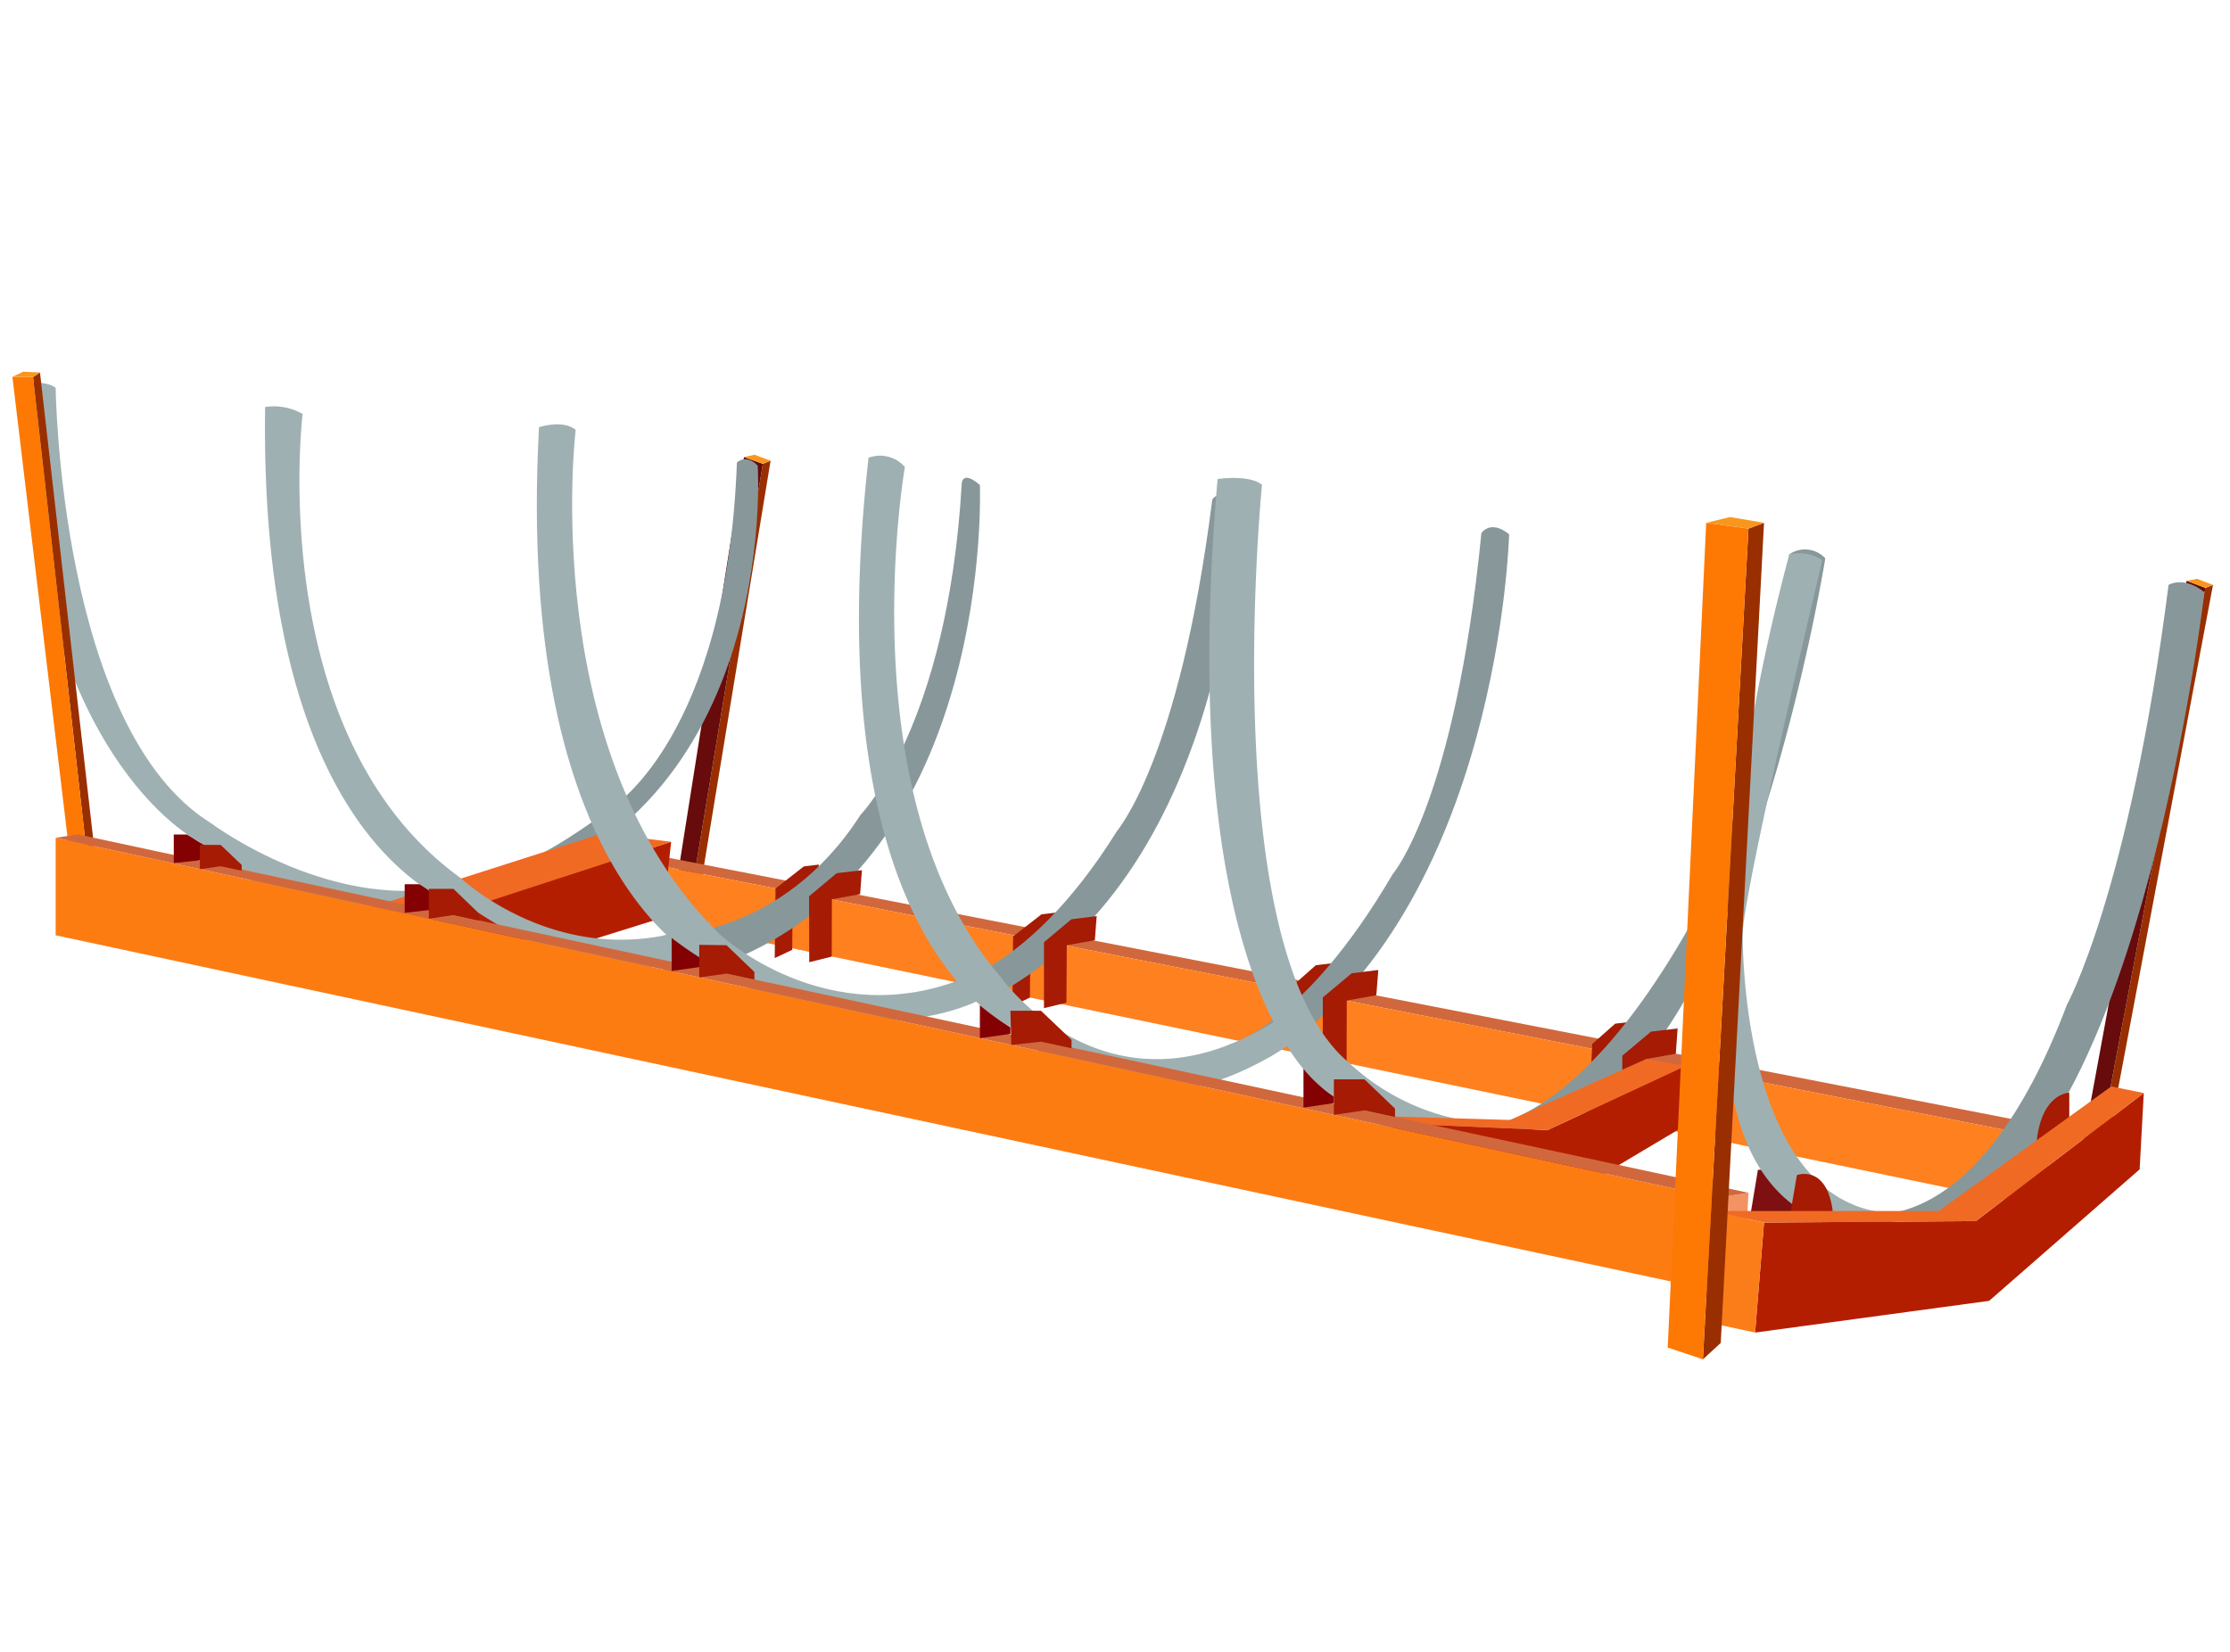 <svg id="f4a05eb4-c18e-4381-b8c8-a4064ccde9cc" data-name="Layer 1" xmlns="http://www.w3.org/2000/svg" viewBox="0 0 135 100"><defs><style>.a3248158-4685-419a-b736-f3687a947587{fill:#992f00;}.aba4275e-b227-4abb-90af-a8c7ed4ac712{fill:#670b0c;}.a3e6dddd-55c3-43e6-b104-a496b79181d2{fill:#f8971d;}.e19a0b09-691b-4a3a-9c67-8404f88d42c1{fill:#d1683d;}.a85d9a79-bbc9-4a19-ba2e-420c9b41b2ec{fill:#ff801e;}.a2a2b275-c0d4-4480-b98d-398c4ac91fff{fill:#a51b04;}.bc6b1849-fd1d-4f45-bda6-620b9bebaed7{fill:#88989a;}.a84d34a9-f06c-4f69-b5cf-87785e24a07d{fill:#7f1012;}.ac56cf29-2cfd-4e98-84e4-96dc2eb080ae{fill:#9fb0b2;}.ff4f30ee-377d-465a-84ef-0db5e4126586{fill:#b41e00;}.bb07a435-90ef-4f9e-bfdf-f38f5fb9f1e2{fill:#f06a24;}.bccf16b5-d444-462d-be81-9b64de3f97d6{fill:#fd7904;}.a95990e6-4e6b-4e6c-8433-f9692bdb40cb{fill:#f39263;}.a6ffcb35-1cda-4a73-a6ca-77653b365f2f{fill:#fd7c12;}.feab4aee-dca1-45e7-a8e0-47a9c7487152{fill:#fb7d19;}.b715f2ed-c5f4-49ab-bacf-2307938036d7{fill:#830103;}</style></defs><polygon class="a3248158-4685-419a-b736-f3687a947587" points="46.18 28.08 41.87 53.98 42.46 53.36 46.65 27.89 46.18 28.08"/><polygon class="aba4275e-b227-4abb-90af-a8c7ed4ac712" points="45.04 27.67 40.97 53.36 41.87 53.98 46.18 28.08 45.04 27.67"/><polygon class="a3e6dddd-55c3-43e6-b104-a496b79181d2" points="46.65 27.89 45.68 27.53 45.04 27.67 46.19 28.07 46.65 27.89"/><polygon class="e19a0b09-691b-4a3a-9c67-8404f88d42c1" points="37.71 51.39 125.27 68.42 124 68.92 36.39 51.71 37.71 51.39"/><polygon class="a85d9a79-bbc9-4a19-ba2e-420c9b41b2ec" points="124 68.92 36.39 51.71 36.39 55.01 124 73.17 124 68.92"/><polygon class="a2a2b275-c0d4-4480-b98d-398c4ac91fff" points="49.47 53.64 49.57 52.34 48.66 52.45 46.95 53.79 46.9 58 47.96 57.5 47.99 53.99 49.47 53.64"/><polygon class="a2a2b275-c0d4-4480-b98d-398c4ac91fff" points="80.56 59.76 80.67 58.31 79.66 58.43 78.27 59.66 78.22 61.51 78.91 61.08 78.91 60.15 80.56 59.76"/><path class="bc6b1849-fd1d-4f45-bda6-620b9bebaed7" d="M89.68,32.28s.52-.86,1.68.06c0,0-.56,22.62-14.47,31.63l-5.43,1.34,2.93-2.06s4.52-1.1,9.92-10.33C84.31,52.92,88.07,48.61,89.68,32.28Z"/><polygon class="a2a2b275-c0d4-4480-b98d-398c4ac91fff" points="83.32 60.25 83.44 58.72 81.83 58.92 80.08 60.38 80.08 64.58 81.52 64.23 81.53 60.57 83.32 60.25"/><polygon class="a2a2b275-c0d4-4480-b98d-398c4ac91fff" points="63.86 56.53 63.96 55.24 63.05 55.35 61.33 56.69 61.29 60.9 62.35 60.39 62.38 56.89 63.86 56.53"/><polygon class="a2a2b275-c0d4-4480-b98d-398c4ac91fff" points="98.68 63.29 98.8 61.85 97.78 61.97 96.39 63.2 96.34 64.31 97.04 63.59 98.68 63.29"/><path class="a84d34a9-f06c-4f69-b5cf-87785e24a07d" d="M106,73.35l.42-2.53s2.24-.31,2.66,2.47C109,73.29,108.4,73.77,106,73.35Z"/><path class="ac56cf29-2cfd-4e98-84e4-96dc2eb080ae" d="M1.29,23.21s1.48-.22,2.08.27c0,0,.23,20.71,9.43,26.37,0,0,7.6,5.7,15.18,3.63L21.13,57.2s-4.85-3-9.13-6.28C12,50.92,1.64,45.83,1.29,23.21Z"/><path class="bc6b1849-fd1d-4f45-bda6-620b9bebaed7" d="M108.32,33.56a1.67,1.67,0,0,1,2.18.24s-4.86,30.43-16,34.14L88.4,69.17l.35-.94s6.06,1.39,13.9-12.81C102.65,55.42,105.79,50.51,108.32,33.56Z"/><path class="bc6b1849-fd1d-4f45-bda6-620b9bebaed7" d="M73.39,30.24s.53-.83,1.64.1c0,0-.25,22.1-14.78,29.92l-4.46.58,1-1.07s5.25-.51,10.81-9.43C67.56,50.34,71.37,46.22,73.39,30.24Z"/><path class="bc6b1849-fd1d-4f45-bda6-620b9bebaed7" d="M58.22,29.3s0-.89,1.1.06c0,0,.93,22.57-15.32,28.89l-3.83.81V56.63s7.12.2,11.93-7.31C52.1,49.32,57.37,44,58.22,29.3Z"/><path class="bc6b1849-fd1d-4f45-bda6-620b9bebaed7" d="M44.61,28s.55-.56,1.26.19c0,0,1.48,22-17.36,26.25l-2.21.38-.91-1.25S29.34,54.77,37,48.91C37,48.91,44,44.67,44.61,28Z"/><path class="ac56cf29-2cfd-4e98-84e4-96dc2eb080ae" d="M73.71,29s1.91-.29,2.69.35c0,0-2.83,28.28,5.28,35A13.7,13.7,0,0,0,92,68L88.4,69.17s-2.64,1-8.19-3.2C80.21,66,71,60.26,73.71,29Z"/><polygon class="ff4f30ee-377d-465a-84ef-0db5e4126586" points="102.02 64.53 93.69 68.41 84.22 67.99 84.11 72.74 93.14 73.42 101.73 68.31 102.02 64.53"/><polygon class="bb07a435-90ef-4f9e-bfdf-f38f5fb9f1e2" points="99.66 64.11 102.02 64.53 93.69 68.41 83.99 67.99 80.75 67.49 91.44 67.8 99.66 64.11"/><polygon class="ff4f30ee-377d-465a-84ef-0db5e4126586" points="40.63 50.96 25.91 55.68 4.5 52.72 7.15 56.53 25.39 60.15 40.13 55.55 40.63 50.96"/><polygon class="bb07a435-90ef-4f9e-bfdf-f38f5fb9f1e2" points="36.46 50.45 40.63 50.96 24.5 56.22 5.97 53.22 3.6 51.57 21.41 55.26 36.46 50.45"/><path class="ac56cf29-2cfd-4e98-84e4-96dc2eb080ae" d="M52.58,27.71a2,2,0,0,1,2.2.56s-3.51,20.05,5.81,30.89c0,0,6.78,9.61,17.48,2.07l.84,1.39S69,70.77,61.55,62.34C61.55,62.34,49.22,57.67,52.58,27.71Z"/><path class="ac56cf29-2cfd-4e98-84e4-96dc2eb080ae" d="M32.63,25.86s1.44-.48,2.22.16c0,0-2.37,19.64,8.69,30.51,0,0,6.51,6.14,15,2.62l.69,1.42S52,64.4,42.81,58.39C42.81,58.39,31.14,53.48,32.63,25.86Z"/><path class="ac56cf29-2cfd-4e98-84e4-96dc2eb080ae" d="M16.05,24.64a3.51,3.51,0,0,1,2.27.42s-2.38,19.5,9.59,28.11c0,0,6.52,6.15,15,2.63l.69,1.41S38.24,61.29,29,55.28C29,55.28,15.65,53.06,16.05,24.64Z"/><polygon class="a3248158-4685-419a-b736-f3687a947587" points="2 22.83 5.31 52.2 5.73 51.55 2.42 22.55 2 22.83"/><polygon class="bccf16b5-d444-462d-be81-9b64de3f97d6" points="0.75 22.81 4.24 51.95 5.31 52.2 2 22.83 0.75 22.81"/><polygon class="a3e6dddd-55c3-43e6-b104-a496b79181d2" points="2.42 22.55 1.41 22.5 0.75 22.81 2 22.83 2.42 22.55"/><polygon class="a3248158-4685-419a-b736-f3687a947587" points="133.51 35.59 126.94 70.15 127.54 69.55 133.97 35.41 133.51 35.59"/><polygon class="aba4275e-b227-4abb-90af-a8c7ed4ac712" points="132.37 35.16 126.05 69.52 126.94 70.15 133.51 35.59 132.37 35.16"/><polygon class="a3e6dddd-55c3-43e6-b104-a496b79181d2" points="133.97 35.41 133.01 35.04 132.37 35.16 133.5 35.58 133.97 35.41"/><path class="ac56cf29-2cfd-4e98-84e4-96dc2eb080ae" d="M108.32,33.56a2.55,2.55,0,0,1,2,.35s-4.66,19.55-4.82,22.52c0,0-.27,16.32,8.84,17l-1.76.93s-6.32.27-7.77-8.54C104.79,65.82,103,53.47,108.32,33.56Z"/><path class="bc6b1849-fd1d-4f45-bda6-620b9bebaed7" d="M131.28,35.41s.89-.58,2.17.44c0,0-3.8,32.73-14.75,37.29l-6.14,1.22.35-.93s6.78,1.82,12.22-12.61C125.13,60.82,128.92,53.93,131.28,35.41Z"/><path class="a2a2b275-c0d4-4480-b98d-398c4ac91fff" d="M108.35,73.66l.43-2.52s1.75-.68,2.16,2.09C110.94,73.23,111.05,74,108.35,73.66Z"/><path class="a2a2b275-c0d4-4480-b98d-398c4ac91fff" d="M125.27,68l0-1.85s-1.77,0-2,3.23Z"/><polygon class="a95990e6-4e6b-4e6c-8433-f9692bdb40cb" points="103.55 78.09 105.57 77.64 105.85 72.21 103.91 72.51 103.55 78.09"/><polygon class="a6ffcb35-1cda-4a73-a6ca-77653b365f2f" points="103.55 78.09 3.37 56.62 3.37 50.72 103.91 72.51 103.55 78.09"/><polygon class="ff4f30ee-377d-465a-84ef-0db5e4126586" points="129.78 66.17 119.62 73.92 106.79 74.01 106.25 80.67 120.42 78.75 129.53 70.79 129.78 66.17"/><polygon class="bb07a435-90ef-4f9e-bfdf-f38f5fb9f1e2" points="127.81 65.77 129.78 66.17 119.62 73.92 106.79 74.01 103.58 73.31 117.37 73.31 127.81 65.77"/><polygon class="feab4aee-dca1-45e7-a8e0-47a9c7487152" points="103.58 73.31 103.23 80.02 106.25 80.67 106.79 74.01 103.58 73.31"/><polygon class="e19a0b09-691b-4a3a-9c67-8404f88d42c1" points="103.91 72.51 105.85 72.21 4.71 50.51 3.37 50.72 103.91 72.51"/><polygon class="a2a2b275-c0d4-4480-b98d-398c4ac91fff" points="80.75 67.49 80.75 65.34 82.6 65.34 84.45 67.11 84.45 67.62 82.6 67.22 80.75 67.49"/><polygon class="a2a2b275-c0d4-4480-b98d-398c4ac91fff" points="101.45 63.79 101.56 62.26 99.95 62.45 98.21 63.91 98.21 64.76 99.66 64.11 101.45 63.79"/><polygon class="a2a2b275-c0d4-4480-b98d-398c4ac91fff" points="61.22 63.26 61.17 61.19 63.02 61.19 64.87 62.95 64.87 63.46 63.02 63.06 61.22 63.26"/><polygon class="a3248158-4685-419a-b736-f3687a947587" points="105.85 32 103.09 82.29 104.17 81.3 106.79 31.65 105.85 32"/><polygon class="bccf16b5-d444-462d-be81-9b64de3f97d6" points="103.29 31.65 100.96 81.58 103.09 82.29 105.85 32 103.29 31.65"/><polygon class="a3e6dddd-55c3-43e6-b104-a496b79181d2" points="106.79 31.65 104.73 31.3 103.29 31.65 105.85 32 106.79 31.65"/><path class="b715f2ed-c5f4-49ab-bacf-2307938036d7" d="M78.91,67.05V64.7a8.19,8.19,0,0,0,1.84,1.68v.4Z"/><path class="b715f2ed-c5f4-49ab-bacf-2307938036d7" d="M59.32,62.85v-2a14.79,14.79,0,0,0,1.85,1.34v.4Z"/><path class="b715f2ed-c5f4-49ab-bacf-2307938036d7" d="M40.66,58.78v-2a21.26,21.26,0,0,0,1.85,1.28v.46Z"/><path class="b715f2ed-c5f4-49ab-bacf-2307938036d7" d="M24.5,55.26V53.53h.89c.47.29.76.53,1.39.91V55Z"/><polygon class="a2a2b275-c0d4-4480-b98d-398c4ac91fff" points="42.33 59.17 42.33 57.2 43.98 57.22 45.67 58.84 45.67 59.3 43.98 58.94 42.33 59.17"/><polygon class="a2a2b275-c0d4-4480-b98d-398c4ac91fff" points="25.96 55.62 25.96 53.81 27.45 53.81 29 55.3 29 55.73 27.45 55.39 25.96 55.62"/><path class="b715f2ed-c5f4-49ab-bacf-2307938036d7" d="M10.52,52.25V50.52h.8l1.48.92V52Z"/><polygon class="a2a2b275-c0d4-4480-b98d-398c4ac91fff" points="12.1 52.62 12.1 51.15 13.36 51.15 14.63 52.36 14.63 52.71 13.36 52.44 12.1 52.62"/><polygon class="a2a2b275-c0d4-4480-b98d-398c4ac91fff" points="66.28 56.92 66.39 55.46 64.86 55.65 63.2 57.04 63.2 61.03 64.56 60.7 64.58 57.22 66.28 56.92"/><polygon class="a2a2b275-c0d4-4480-b98d-398c4ac91fff" points="52.07 54.13 52.18 52.68 50.65 52.86 48.98 54.26 48.99 58.25 50.35 57.91 50.36 54.44 52.07 54.13"/></svg>